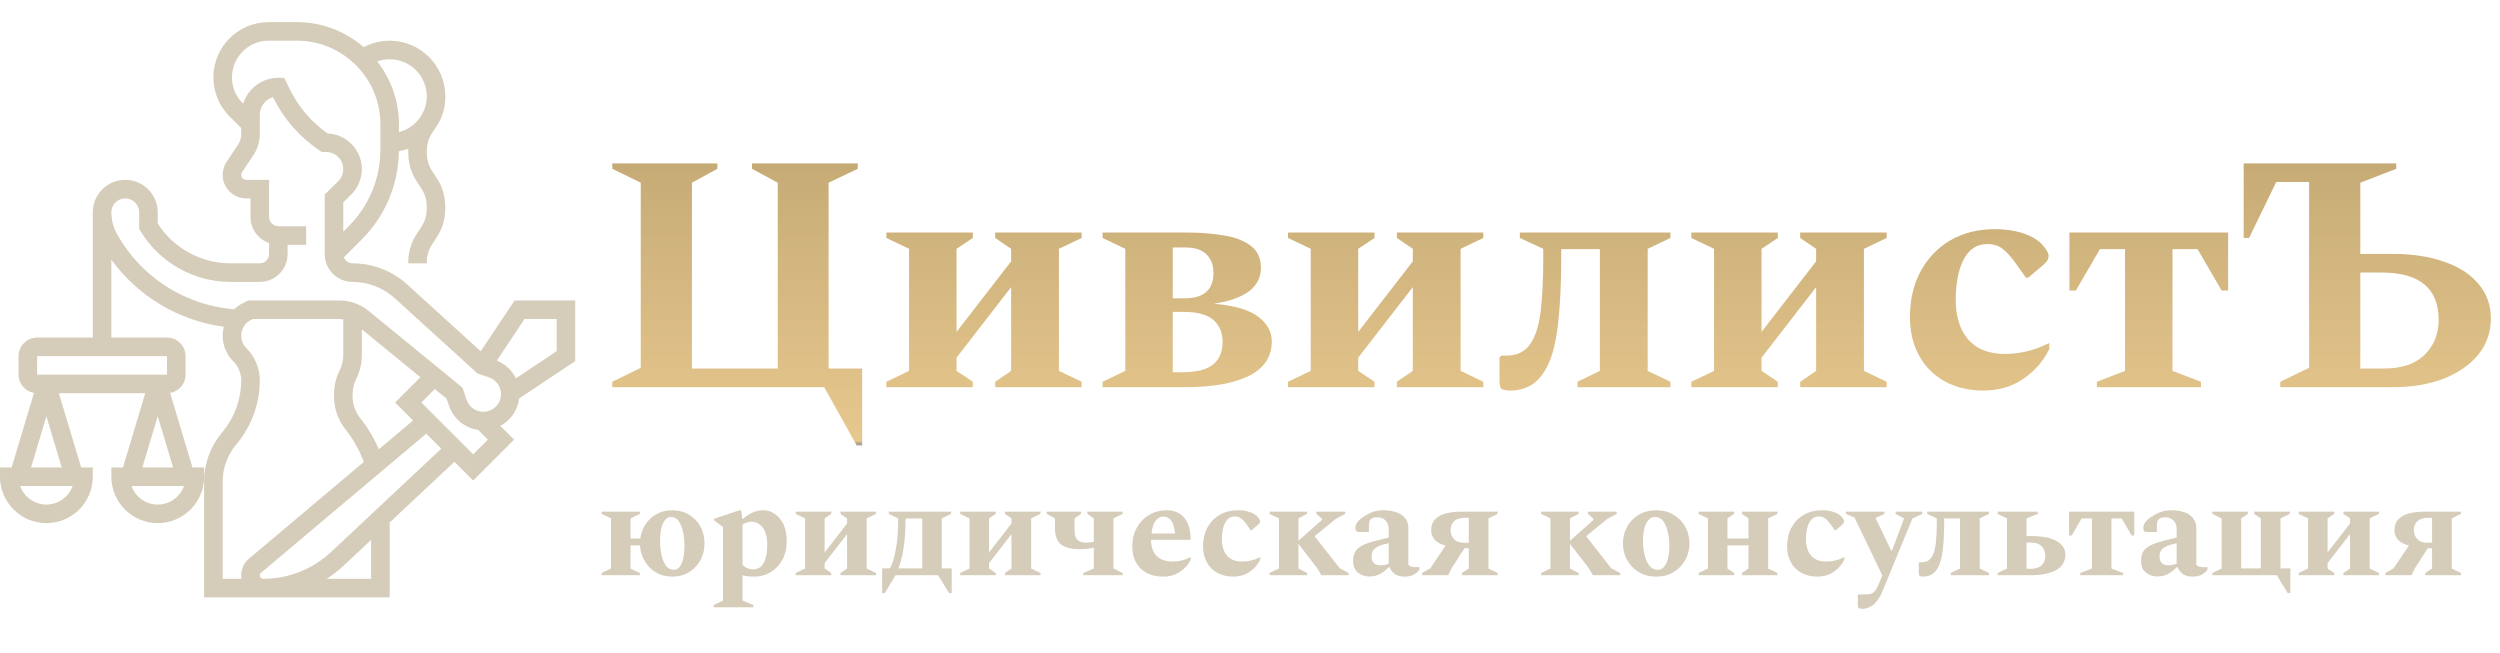 <svg width="226" height="59" viewBox="0 0 226 59" fill="none" xmlns="http://www.w3.org/2000/svg">
<path d="M46.519 27.161L43.456 31.756L36.813 25.717C35.456 24.485 33.703 23.806 31.871 23.806C31.51 23.806 31.209 23.576 31.091 23.256L32.693 21.655C34.831 19.517 36.018 16.685 36.058 13.667C36.354 13.618 36.641 13.542 36.917 13.443C36.912 13.541 36.903 13.635 36.903 13.739C36.903 15.252 37.446 16.067 37.883 16.722C38.273 17.306 38.581 17.769 38.581 18.773C38.581 19.778 38.273 20.24 37.883 20.825C37.446 21.48 36.903 22.294 36.903 23.806H38.581C38.581 22.802 38.889 22.34 39.279 21.755C39.715 21.1 40.258 20.285 40.258 18.773C40.258 17.261 39.715 16.447 39.279 15.792C38.889 15.206 38.581 14.744 38.581 13.739C38.581 12.736 38.889 12.274 39.279 11.69C39.295 11.665 39.313 11.637 39.331 11.611C39.461 11.425 39.581 11.232 39.687 11.03C39.994 10.473 40.258 9.762 40.258 8.71C40.258 5.934 38.001 3.677 35.226 3.677C34.395 3.677 33.597 3.884 32.876 4.266C31.256 2.859 29.148 2 26.839 2H24.281C21.529 2 19.29 4.239 19.29 6.99C19.29 8.323 19.809 9.576 20.752 10.519L21.806 11.573V12.142C21.806 12.474 21.709 12.795 21.525 13.072L20.486 14.629C20.252 14.981 20.129 15.388 20.129 15.809C20.129 16.982 21.084 17.936 22.255 17.936H22.645V19.613C22.645 20.705 23.349 21.628 24.323 21.975V22.968C24.323 23.43 23.947 23.806 23.484 23.806H20.826C18.178 23.806 15.682 22.435 14.258 20.213V19.194C14.258 17.575 12.941 16.258 11.323 16.258C9.704 16.258 8.387 17.575 8.387 19.194V30.516H3.355C2.43 30.516 1.677 31.268 1.677 32.194V33.871C1.677 34.7 2.284 35.386 3.075 35.52L1.053 42.258H0V43.097C0 45.409 1.881 47.29 4.194 47.29C6.506 47.29 8.387 45.409 8.387 43.097V42.258H7.334L5.321 35.548H13.131L11.118 42.258H10.065V43.097C10.065 45.409 11.946 47.29 14.258 47.29C16.57 47.29 18.452 45.409 18.452 43.097V42.258H17.398L15.377 35.52C16.168 35.386 16.774 34.7 16.774 33.871V32.194C16.774 31.268 16.022 30.516 15.097 30.516H10.065V23.466C12.465 26.782 16.14 28.991 20.234 29.537C20.169 29.798 20.129 30.067 20.129 30.345C20.129 31.221 20.47 32.043 21.089 32.662C21.552 33.124 21.806 33.74 21.806 34.395C21.806 36.032 21.244 37.635 20.222 38.913L19.952 39.249C18.985 40.458 18.452 41.978 18.452 43.528V54H35.226V47.233L41.078 41.747L42.774 43.444L46.476 39.742L45.234 38.5C46.149 38.007 46.796 37.099 46.928 36.024L52 32.642V27.161H46.519ZM4.194 45.613C3.1 45.613 2.167 44.912 1.821 43.935H6.566C6.22 44.912 5.287 45.613 4.194 45.613ZM5.582 42.258H2.805L4.194 37.628L5.582 42.258ZM14.258 45.613C13.164 45.613 12.232 44.912 11.885 43.935H16.631C16.284 44.912 15.352 45.613 14.258 45.613ZM15.647 42.258H12.869L14.258 37.628L15.647 42.258ZM15.097 32.194L15.098 33.871H3.355V32.194H15.097ZM35.226 5.355C37.076 5.355 38.581 6.859 38.581 8.71C38.581 9.368 38.383 9.979 38.054 10.497C38.025 10.542 37.995 10.589 37.964 10.634C37.513 11.274 36.843 11.742 36.064 11.945V11.226C36.064 9.087 35.326 7.121 34.099 5.554C34.458 5.427 34.836 5.355 35.226 5.355ZM20.968 6.99C20.968 5.164 22.454 3.677 24.281 3.677H26.839C31.001 3.677 34.387 7.064 34.387 11.226V13.514C34.387 16.141 33.364 18.611 31.506 20.469L31.032 20.943V18.287L31.745 17.587C32.358 16.984 32.71 16.146 32.71 15.287C32.71 13.554 31.334 12.136 29.617 12.066C28.186 11.062 27.019 9.711 26.236 8.145L25.68 7.032H25.161C23.667 7.032 22.413 8.021 21.98 9.374L21.938 9.332C21.312 8.707 20.968 7.875 20.968 6.99ZM21.837 52.323H20.129V43.528C20.129 42.358 20.531 41.211 21.262 40.297L21.532 39.961C22.791 38.387 23.484 36.411 23.484 34.395C23.484 33.292 23.055 32.256 22.275 31.477C21.973 31.174 21.806 30.773 21.806 30.345C21.806 29.735 22.145 29.188 22.691 28.915L22.843 28.839H30.673C30.794 28.839 30.913 28.853 31.032 28.87V32.095C31.032 32.579 30.917 33.063 30.701 33.496C30.37 34.16 30.194 34.903 30.194 35.647V35.833C30.194 36.92 30.568 37.987 31.248 38.838C31.954 39.72 32.498 40.705 32.888 41.762L22.511 50.5C22.064 50.877 21.806 51.43 21.806 52.016C21.806 52.121 21.822 52.222 21.837 52.323ZM37.342 38.012L34.245 40.619C33.813 39.606 33.251 38.657 32.559 37.789C32.115 37.236 31.871 36.541 31.871 35.833V35.647C31.871 35.163 31.986 34.679 32.202 34.246C32.533 33.582 32.71 32.839 32.71 32.095V29.77L38.004 34.101L35.717 36.387L37.342 38.012ZM33.548 52.323H29.531C30.08 51.971 30.601 51.569 31.085 51.116L33.548 48.806V52.323ZM29.938 49.892C28.265 51.459 26.083 52.323 23.79 52.323C23.621 52.323 23.484 52.185 23.484 52.016C23.484 51.927 23.524 51.84 23.593 51.782L38.532 39.203L39.892 40.562L29.938 49.892ZM42.774 41.072L38.089 36.387L39.308 35.169L40.378 36.044L40.585 36.663C40.982 37.854 42.014 38.694 43.229 38.866L44.104 39.742L42.774 41.072ZM43.693 37.226C43.004 37.226 42.394 36.787 42.175 36.132L41.816 35.053L33.329 28.109C32.582 27.498 31.64 27.161 30.673 27.161H22.446L21.94 27.415C21.649 27.561 21.388 27.746 21.159 27.961L20.844 27.928C16.521 27.479 12.681 24.943 10.57 21.144C10.239 20.549 10.065 19.875 10.065 19.194C10.065 18.5 10.629 17.936 11.323 17.936C12.016 17.936 12.581 18.5 12.581 19.194V20.684L12.701 20.884C14.403 23.721 17.517 25.484 20.826 25.484H23.484C24.871 25.484 26 24.355 26 22.968V22.129H27.677V20.452H25.161C24.698 20.452 24.323 20.075 24.323 19.613V16.258H22.255C22.008 16.258 21.806 16.057 21.806 15.809C21.806 15.72 21.832 15.635 21.882 15.56L22.92 14.002C23.289 13.448 23.484 12.805 23.484 12.142V10.387C23.484 9.63 23.989 8.988 24.679 8.78L24.736 8.896C25.686 10.796 27.122 12.423 28.889 13.601L29.101 13.742H29.486C30.34 13.742 31.032 14.435 31.032 15.288C31.032 15.7 30.864 16.102 30.569 16.391L29.355 17.584V22.968C29.355 24.355 30.484 25.484 31.871 25.484C33.284 25.484 34.639 26.008 35.685 26.958L43.18 33.772L44.197 34.111C44.852 34.33 45.29 34.939 45.29 35.628C45.29 36.51 44.574 37.226 43.693 37.226ZM50.323 31.745L46.637 34.202C46.289 33.483 45.68 32.907 44.91 32.599L47.416 28.839H50.323V31.745Z" fill="#D5CCB9"/>
<path d="M74.507 35H55.349V34.509L57.923 33.253V16.516L55.349 15.259V14.769H64.851V15.259L62.552 16.516V33.314H70.308V16.516L67.978 15.259V14.769H77.542V15.259L74.906 16.516V33.314H77.94V40.272H77.45L74.507 35Z" fill="url(#paint0_linear_4013_2398)"/>
<path d="M82.179 22.493L80.126 21.512V21.022H87.942V21.512L86.471 22.493V30.003L91.406 23.627V22.493L89.965 21.512V21.022H97.782V21.512L95.728 22.493V33.529L97.782 34.509V35H89.965V34.509L91.406 33.529V25.957L86.471 32.333V33.529L87.942 34.509V35H80.126V34.509L82.179 33.529V22.493Z" fill="url(#paint1_linear_4013_2398)"/>
<path d="M101.727 22.493L99.673 21.512V21.022H107.336C108.583 21.022 109.707 21.114 110.708 21.298C111.71 21.461 112.507 21.778 113.099 22.248C113.692 22.698 113.988 23.352 113.988 24.21C113.988 25.089 113.62 25.804 112.885 26.356C112.149 26.887 111.097 27.255 109.727 27.459C111.628 27.623 112.977 28.021 113.774 28.655C114.571 29.268 114.969 30.003 114.969 30.862C114.969 32.231 114.295 33.263 112.946 33.958C111.597 34.652 109.646 35 107.091 35H99.673V34.509L101.727 33.529V22.493ZM107.153 22.371H106.018V26.969H107.061C108.818 26.969 109.697 26.202 109.697 24.67C109.697 23.975 109.492 23.423 109.084 23.014C108.675 22.585 108.031 22.371 107.153 22.371ZM107.03 28.195H106.018V33.651H106.907C108.174 33.651 109.094 33.416 109.666 32.946C110.238 32.476 110.524 31.802 110.524 30.923C110.524 30.085 110.249 29.421 109.697 28.93C109.145 28.44 108.256 28.195 107.03 28.195Z" fill="url(#paint2_linear_4013_2398)"/>
<path d="M118.49 22.493L116.437 21.512V21.022H124.253V21.512L122.782 22.493V30.003L127.717 23.627V22.493L126.276 21.512V21.022H134.093V21.512L132.039 22.493V33.529L134.093 34.509V35H126.276V34.509L127.717 33.529V25.957L122.782 32.333V33.529L124.253 34.509V35H116.437V34.509L118.49 33.529V22.493Z" fill="url(#paint3_linear_4013_2398)"/>
<path d="M141.134 23.413C141.134 25.742 141.032 27.755 140.827 29.452C140.623 31.148 140.266 32.445 139.755 33.345C139.346 34.06 138.866 34.571 138.314 34.877C137.762 35.163 137.18 35.306 136.567 35.306C136.117 35.306 135.831 35.245 135.708 35.123C135.606 35 135.555 34.765 135.555 34.417V32.302L135.708 32.149H136.138C137.098 32.149 137.813 31.822 138.283 31.168C138.774 30.494 139.101 29.513 139.264 28.225C139.428 26.938 139.509 25.334 139.509 23.413V22.493L137.394 21.512V21.022H151.004V21.512L148.951 22.493V33.529L151.004 34.509V35H142.605V34.509L144.629 33.529V22.524H141.134V23.413Z" fill="url(#paint4_linear_4013_2398)"/>
<path d="M154.951 22.493L152.898 21.512V21.022H160.714V21.512L159.243 22.493V30.003L164.178 23.627V22.493L162.737 21.512V21.022H170.554V21.512L168.5 22.493V33.529L170.554 34.509V35H162.737V34.509L164.178 33.529V25.957L159.243 32.333V33.529L160.714 34.509V35H152.898V34.509L154.951 33.529V22.493Z" fill="url(#paint5_linear_4013_2398)"/>
<path d="M179.281 35.306C177.973 35.306 176.818 35.031 175.817 34.479C174.816 33.927 174.039 33.15 173.487 32.149C172.936 31.148 172.66 29.983 172.66 28.655C172.66 27.102 172.976 25.732 173.61 24.547C174.264 23.341 175.163 22.401 176.307 21.727C177.472 21.052 178.821 20.715 180.354 20.715C181.314 20.715 182.183 20.848 182.959 21.114C183.736 21.38 184.318 21.747 184.706 22.217C185.033 22.606 185.197 22.912 185.197 23.137C185.197 23.382 185.064 23.627 184.798 23.873L183.358 25.099H183.143L182.07 23.597C181.723 23.127 181.375 22.759 181.028 22.493C180.681 22.207 180.221 22.064 179.649 22.064C178.709 22.064 177.993 22.534 177.503 23.474C177.033 24.394 176.798 25.63 176.798 27.183C176.798 28.062 176.951 28.869 177.258 29.605C177.564 30.34 178.044 30.923 178.698 31.352C179.373 31.781 180.241 31.996 181.304 31.996C181.876 31.996 182.489 31.924 183.143 31.781C183.797 31.638 184.471 31.393 185.166 31.046H185.258V31.536C184.747 32.619 183.971 33.518 182.929 34.233C181.907 34.949 180.691 35.306 179.281 35.306Z" fill="url(#paint6_linear_4013_2398)"/>
<path d="M187.074 26.264V21.022H201.42V26.264H200.837L198.661 22.524H196.393V33.529L198.968 34.509V35H189.557V34.509L192.101 33.529V22.524H189.833L187.656 26.264H187.074Z" fill="url(#paint7_linear_4013_2398)"/>
<path d="M216.315 35H206.138V34.509L208.743 33.253V16.454H205.77L203.317 21.512H202.827V14.769H216.621V15.259L213.372 16.516V22.953H216.315C218.072 22.953 219.615 23.188 220.943 23.658C222.272 24.108 223.304 24.772 224.039 25.651C224.795 26.529 225.173 27.572 225.173 28.777C225.173 30.024 224.795 31.117 224.039 32.057C223.283 32.977 222.241 33.702 220.913 34.233C219.584 34.744 218.052 35 216.315 35ZM215.303 24.639H213.372V33.314H215.518C217.112 33.314 218.327 32.905 219.165 32.088C220.024 31.25 220.453 30.198 220.453 28.93C220.453 26.07 218.736 24.639 215.303 24.639Z" fill="url(#paint8_linear_4013_2398)"/>
<path d="M55.235 46.859L54.391 46.456V46.254H57.843V46.456L56.999 46.859V48.686H57.881C57.948 48.207 58.108 47.775 58.36 47.388C58.62 47.002 58.956 46.695 59.368 46.469C59.779 46.242 60.25 46.128 60.779 46.128C61.35 46.128 61.854 46.263 62.291 46.532C62.736 46.8 63.08 47.162 63.324 47.615C63.568 48.069 63.689 48.573 63.689 49.127C63.689 49.673 63.568 50.173 63.324 50.627C63.08 51.08 62.736 51.446 62.291 51.723C61.854 51.992 61.35 52.126 60.779 52.126C60.224 52.126 59.733 52 59.305 51.748C58.876 51.496 58.536 51.156 58.284 50.727C58.032 50.299 57.889 49.824 57.856 49.304H56.999V51.395L57.843 51.798V52H54.391V51.798L55.235 51.395V46.859ZM60.917 51.509C61.144 51.509 61.325 51.412 61.459 51.219C61.602 51.017 61.707 50.753 61.774 50.425C61.841 50.097 61.875 49.749 61.875 49.379C61.875 48.926 61.833 48.497 61.749 48.094C61.665 47.691 61.535 47.363 61.358 47.111C61.182 46.859 60.951 46.733 60.665 46.733C60.439 46.733 60.25 46.834 60.098 47.036C59.956 47.229 59.846 47.489 59.771 47.817C59.704 48.136 59.67 48.485 59.67 48.863C59.67 49.325 59.712 49.757 59.796 50.16C59.888 50.555 60.023 50.879 60.199 51.131C60.384 51.383 60.623 51.509 60.917 51.509ZM64.517 54.898V54.696L65.362 54.293V47.64L64.555 47.048V46.897L66.848 46.128H67L67.1 46.897H67.176C67.487 46.628 67.785 46.435 68.071 46.317C68.365 46.191 68.68 46.128 69.016 46.128C69.385 46.128 69.73 46.242 70.049 46.469C70.376 46.687 70.637 47.002 70.83 47.414C71.023 47.825 71.12 48.317 71.12 48.888C71.12 49.56 70.985 50.139 70.717 50.627C70.448 51.105 70.091 51.475 69.646 51.735C69.2 51.996 68.717 52.126 68.197 52.126C68.003 52.126 67.814 52.118 67.63 52.101C67.453 52.084 67.285 52.05 67.126 52V54.293L68.108 54.696V54.898H64.517ZM67.97 47.162C67.819 47.162 67.676 47.183 67.541 47.225C67.415 47.267 67.277 47.33 67.126 47.414V51.055C67.369 51.332 67.701 51.471 68.121 51.471C68.323 51.471 68.516 51.408 68.701 51.282C68.894 51.156 69.049 50.933 69.167 50.614C69.293 50.295 69.356 49.841 69.356 49.253C69.356 48.531 69.213 48.002 68.927 47.666C68.642 47.33 68.323 47.162 67.97 47.162ZM72.781 46.859L71.937 46.456V46.254H75.15V46.456L74.545 46.859V49.946L76.574 47.325V46.859L75.982 46.456V46.254H79.195V46.456L78.35 46.859V51.395L79.195 51.798V52H75.982V51.798L76.574 51.395V48.283L74.545 50.904V51.395L75.15 51.798V52H71.937V51.798L72.781 51.395V46.859ZM80.463 51.383C80.673 50.954 80.829 50.475 80.93 49.946C81.039 49.409 81.11 48.884 81.144 48.371C81.177 47.85 81.194 47.405 81.194 47.036V46.859L80.35 46.456V46.254H85.982V46.456L85.138 46.859V51.383H86.033V53.613H85.793L84.81 52H80.955L79.985 53.613H79.745V51.383H80.463ZM83.374 51.383V46.872H81.862V47.036C81.862 47.414 81.845 47.863 81.812 48.384C81.778 48.896 81.711 49.417 81.61 49.946C81.518 50.475 81.383 50.954 81.207 51.383H83.374ZM87.645 46.859L86.801 46.456V46.254H90.014V46.456L89.409 46.859V49.946L91.438 47.325V46.859L90.846 46.456V46.254H94.059V46.456L93.215 46.859V51.395L94.059 51.798V52H90.846V51.798L91.438 51.395V48.283L89.409 50.904V51.395L90.014 51.798V52H86.801V51.798L87.645 51.395V46.859ZM95.365 47.691V46.859L94.622 46.456V46.254H97.722V46.456L97.142 46.859V47.955C97.142 48.367 97.23 48.653 97.406 48.812C97.583 48.972 97.839 49.052 98.175 49.052C98.427 49.052 98.662 49.026 98.881 48.976V46.859L98.301 46.456V46.254H101.489V46.456L100.657 46.859V51.395L101.489 51.798V52H97.936V51.798L98.881 51.395V49.505C98.503 49.598 98.083 49.644 97.621 49.644C96.848 49.644 96.277 49.501 95.907 49.215C95.546 48.921 95.365 48.413 95.365 47.691ZM105.154 52.126C104.288 52.126 103.604 51.878 103.1 51.383C102.604 50.879 102.356 50.215 102.356 49.392C102.356 48.753 102.495 48.191 102.772 47.703C103.049 47.208 103.423 46.821 103.894 46.544C104.364 46.267 104.889 46.128 105.469 46.128C106.149 46.128 106.678 46.355 107.056 46.809C107.434 47.262 107.627 47.905 107.636 48.737L107.585 48.8H104.057V48.863C104.057 49.215 104.125 49.539 104.259 49.833C104.393 50.118 104.603 50.345 104.889 50.513C105.183 50.681 105.561 50.765 106.023 50.765C106.267 50.765 106.519 50.736 106.779 50.677C107.048 50.618 107.325 50.517 107.611 50.375H107.648V50.576C107.438 51.021 107.115 51.391 106.678 51.685C106.25 51.979 105.742 52.126 105.154 52.126ZM105.179 46.695C104.885 46.695 104.641 46.83 104.448 47.099C104.263 47.367 104.146 47.745 104.095 48.233H106.225C106.166 47.653 106.044 47.254 105.859 47.036C105.683 46.809 105.456 46.695 105.179 46.695ZM111.476 52.126C110.939 52.126 110.464 52.013 110.053 51.786C109.641 51.559 109.322 51.24 109.095 50.828C108.868 50.417 108.755 49.938 108.755 49.392C108.755 48.753 108.885 48.191 109.145 47.703C109.414 47.208 109.784 46.821 110.254 46.544C110.733 46.267 111.287 46.128 111.917 46.128C112.312 46.128 112.669 46.183 112.988 46.292C113.308 46.401 113.547 46.553 113.707 46.746C113.841 46.905 113.908 47.031 113.908 47.124C113.908 47.225 113.854 47.325 113.744 47.426L113.152 47.93H113.064L112.623 47.313C112.48 47.12 112.337 46.968 112.195 46.859C112.052 46.742 111.863 46.683 111.628 46.683C111.241 46.683 110.947 46.876 110.746 47.262C110.552 47.64 110.456 48.149 110.456 48.787C110.456 49.148 110.519 49.48 110.645 49.782C110.771 50.085 110.968 50.324 111.237 50.501C111.514 50.677 111.871 50.765 112.308 50.765C112.543 50.765 112.795 50.736 113.064 50.677C113.333 50.618 113.61 50.517 113.896 50.375H113.933V50.576C113.723 51.021 113.404 51.391 112.976 51.685C112.556 51.979 112.056 52.126 111.476 52.126ZM119.457 52L119.066 51.345L117.378 49.165V51.395L118.159 51.798V52H114.77V51.798L115.614 51.395V46.859L114.77 46.456V46.254H118.159V46.456L117.378 46.859V48.888L119.52 46.985V46.91L119.003 46.456V46.254H121.599V46.456L120.767 46.897L118.839 48.472L121.107 51.37L121.914 51.798V52H119.457ZM123.8 52.113C123.388 52.113 123.035 51.992 122.741 51.748C122.447 51.496 122.309 51.135 122.326 50.664C122.326 50.362 122.384 50.106 122.502 49.896C122.62 49.677 122.825 49.488 123.119 49.329C123.413 49.169 123.825 49.022 124.354 48.888L125.539 48.598V47.817C125.539 47.498 125.442 47.241 125.249 47.048C125.056 46.855 124.808 46.758 124.505 46.758C124.237 46.758 124.043 46.817 123.926 46.935C123.808 47.052 123.749 47.229 123.749 47.464V48.044L123.699 48.094H122.867C122.741 48.094 122.653 48.065 122.603 48.006C122.552 47.947 122.527 47.846 122.527 47.703C122.527 47.519 122.599 47.338 122.741 47.162C122.893 46.985 123.09 46.821 123.334 46.67C123.636 46.477 123.917 46.338 124.178 46.254C124.447 46.17 124.736 46.128 125.047 46.128C125.459 46.128 125.837 46.183 126.181 46.292C126.526 46.401 126.799 46.578 127 46.821C127.21 47.057 127.315 47.363 127.315 47.741V51.068C127.45 51.202 127.651 51.269 127.92 51.269H128.285L128.323 51.307V51.483C128.231 51.643 128.071 51.79 127.844 51.924C127.626 52.059 127.34 52.126 126.988 52.126C126.635 52.126 126.345 52.055 126.118 51.912C125.9 51.761 125.732 51.546 125.614 51.269H125.539C125.329 51.504 125.077 51.706 124.783 51.874C124.489 52.034 124.161 52.113 123.8 52.113ZM123.989 50.312C123.989 50.58 124.06 50.782 124.203 50.916C124.354 51.042 124.56 51.105 124.82 51.105C125.047 51.105 125.287 51.055 125.539 50.954V49.102C125.119 49.194 124.795 49.295 124.568 49.404C124.35 49.514 124.199 49.64 124.115 49.782C124.031 49.925 123.989 50.102 123.989 50.312ZM132.162 52V51.798L132.78 51.395V49.556H132.389L131.242 51.345L130.915 52H128.559V51.798L129.302 51.37L130.688 49.316C130.285 49.224 129.966 49.06 129.73 48.825C129.495 48.581 129.378 48.283 129.378 47.93C129.378 47.519 129.495 47.191 129.73 46.947C129.966 46.704 130.285 46.527 130.688 46.418C131.1 46.309 131.57 46.254 132.099 46.254H135.388V46.456L134.556 46.859V51.395L135.388 51.798V52H132.162ZM132.351 49.064H132.78V46.809H132.402C131.982 46.809 131.662 46.914 131.444 47.124C131.234 47.334 131.129 47.598 131.129 47.918C131.129 48.228 131.23 48.497 131.431 48.724C131.633 48.951 131.94 49.064 132.351 49.064ZM144.005 52L143.614 51.345L141.926 49.165V51.395L142.707 51.798V52H139.318V51.798L140.162 51.395V46.859L139.318 46.456V46.254H142.707V46.456L141.926 46.859V48.888L144.068 46.985V46.91L143.551 46.456V46.254H146.147V46.456L145.315 46.897L143.387 48.472L145.655 51.37L146.462 51.798V52H144.005ZM149.725 52.126C149.129 52.126 148.604 51.992 148.15 51.723C147.697 51.446 147.344 51.08 147.092 50.627C146.84 50.173 146.714 49.673 146.714 49.127C146.714 48.573 146.84 48.069 147.092 47.615C147.344 47.162 147.697 46.8 148.15 46.532C148.604 46.263 149.129 46.128 149.725 46.128C150.322 46.128 150.842 46.263 151.288 46.532C151.741 46.8 152.094 47.162 152.346 47.615C152.598 48.069 152.724 48.573 152.724 49.127C152.724 49.673 152.598 50.173 152.346 50.627C152.094 51.08 151.741 51.446 151.288 51.723C150.842 51.992 150.322 52.126 149.725 52.126ZM149.864 51.509C150.107 51.509 150.305 51.412 150.456 51.219C150.616 51.017 150.729 50.753 150.796 50.425C150.872 50.097 150.91 49.749 150.91 49.379C150.91 48.926 150.863 48.497 150.771 48.094C150.687 47.691 150.548 47.363 150.355 47.111C150.17 46.859 149.923 46.733 149.612 46.733C149.36 46.733 149.154 46.834 148.994 47.036C148.835 47.229 148.717 47.489 148.642 47.817C148.566 48.136 148.528 48.485 148.528 48.863C148.528 49.325 148.574 49.757 148.667 50.16C148.759 50.555 148.902 50.879 149.095 51.131C149.297 51.383 149.553 51.509 149.864 51.509ZM154.398 46.859L153.554 46.456V46.254H156.767V46.456L156.162 46.859V48.686H158.065V46.859L157.473 46.456V46.254H160.686V46.456L159.841 46.859V51.395L160.686 51.798V52H157.473V51.798L158.065 51.395V49.304H156.162V51.395L156.767 51.798V52H153.554V51.798L154.398 51.395V46.859ZM164.276 52.126C163.738 52.126 163.264 52.013 162.852 51.786C162.44 51.559 162.121 51.24 161.894 50.828C161.668 50.417 161.554 49.938 161.554 49.392C161.554 48.753 161.684 48.191 161.945 47.703C162.214 47.208 162.583 46.821 163.054 46.544C163.532 46.267 164.087 46.128 164.717 46.128C165.112 46.128 165.469 46.183 165.788 46.292C166.107 46.401 166.346 46.553 166.506 46.746C166.64 46.905 166.708 47.031 166.708 47.124C166.708 47.225 166.653 47.325 166.544 47.426L165.952 47.93H165.863L165.422 47.313C165.28 47.12 165.137 46.968 164.994 46.859C164.851 46.742 164.662 46.683 164.427 46.683C164.041 46.683 163.747 46.876 163.545 47.262C163.352 47.64 163.255 48.149 163.255 48.787C163.255 49.148 163.318 49.48 163.444 49.782C163.57 50.085 163.768 50.324 164.036 50.501C164.314 50.677 164.671 50.765 165.107 50.765C165.343 50.765 165.595 50.736 165.863 50.677C166.132 50.618 166.409 50.517 166.695 50.375H166.733V50.576C166.523 51.021 166.204 51.391 165.775 51.685C165.355 51.979 164.855 52.126 164.276 52.126ZM168.372 55.037C168.179 55.037 168.057 55.007 168.007 54.948C167.965 54.898 167.944 54.806 167.944 54.671V53.802L168.007 53.739H168.574C168.784 53.739 168.956 53.722 169.09 53.688C169.233 53.663 169.359 53.583 169.468 53.449C169.586 53.323 169.708 53.109 169.834 52.806L170.161 52.013L167.654 46.796L166.873 46.456V46.254H170.35V46.456L169.569 46.821V46.859L170.955 49.77H171.043L172.114 46.91V46.859L171.371 46.456V46.254H173.777V46.456L172.883 46.872L170.363 52.995C170.287 53.189 170.22 53.348 170.161 53.474C170.111 53.609 170.052 53.735 169.985 53.852C169.918 53.978 169.821 54.129 169.695 54.306C169.527 54.549 169.317 54.73 169.065 54.848C168.821 54.974 168.59 55.037 168.372 55.037ZM175.752 47.237C175.752 48.195 175.71 49.022 175.626 49.719C175.542 50.417 175.395 50.95 175.185 51.32C175.017 51.614 174.82 51.824 174.593 51.95C174.366 52.067 174.127 52.126 173.875 52.126C173.69 52.126 173.572 52.101 173.522 52.05C173.48 52 173.459 51.903 173.459 51.761V50.891L173.522 50.828H173.698C174.093 50.828 174.387 50.694 174.58 50.425C174.782 50.148 174.916 49.745 174.984 49.215C175.051 48.686 175.084 48.027 175.084 47.237V46.859L174.215 46.456V46.254H179.809V46.456L178.965 46.859V51.395L179.809 51.798V52H176.357V51.798L177.189 51.395V46.872H175.752V47.237ZM183.523 48.459C184.624 48.459 185.43 48.615 185.942 48.926C186.455 49.236 186.711 49.635 186.711 50.123C186.711 50.753 186.434 51.223 185.879 51.534C185.333 51.845 184.535 52 183.485 52H180.587V51.798L181.432 51.395V46.859L180.587 46.456V46.254H184.216V46.456L183.196 46.859V48.459H183.523ZM183.574 49.039H183.196V51.42H183.548C183.994 51.42 184.33 51.32 184.556 51.118C184.783 50.908 184.897 50.618 184.897 50.249C184.897 49.887 184.783 49.598 184.556 49.379C184.338 49.152 184.01 49.039 183.574 49.039ZM187.044 48.409V46.254H192.94V48.409H192.701L191.806 46.872H190.874V51.395L191.932 51.798V52H188.064V51.798L189.11 51.395V46.872H188.178L187.283 48.409H187.044ZM195.032 52.113C194.62 52.113 194.267 51.992 193.973 51.748C193.679 51.496 193.541 51.135 193.557 50.664C193.557 50.362 193.616 50.106 193.734 49.896C193.851 49.677 194.057 49.488 194.351 49.329C194.645 49.169 195.057 49.022 195.586 48.888L196.77 48.598V47.817C196.77 47.498 196.674 47.241 196.481 47.048C196.287 46.855 196.04 46.758 195.737 46.758C195.468 46.758 195.275 46.817 195.158 46.935C195.04 47.052 194.981 47.229 194.981 47.464V48.044L194.931 48.094H194.099C193.973 48.094 193.885 48.065 193.835 48.006C193.784 47.947 193.759 47.846 193.759 47.703C193.759 47.519 193.83 47.338 193.973 47.162C194.124 46.985 194.322 46.821 194.565 46.67C194.868 46.477 195.149 46.338 195.41 46.254C195.678 46.17 195.968 46.128 196.279 46.128C196.691 46.128 197.069 46.183 197.413 46.292C197.757 46.401 198.03 46.578 198.232 46.821C198.442 47.057 198.547 47.363 198.547 47.741V51.068C198.681 51.202 198.883 51.269 199.152 51.269H199.517L199.555 51.307V51.483C199.463 51.643 199.303 51.79 199.076 51.924C198.858 52.059 198.572 52.126 198.219 52.126C197.867 52.126 197.577 52.055 197.35 51.912C197.132 51.761 196.964 51.546 196.846 51.269H196.77C196.56 51.504 196.308 51.706 196.014 51.874C195.72 52.034 195.393 52.113 195.032 52.113ZM195.221 50.312C195.221 50.58 195.292 50.782 195.435 50.916C195.586 51.042 195.792 51.105 196.052 51.105C196.279 51.105 196.518 51.055 196.77 50.954V49.102C196.35 49.194 196.027 49.295 195.8 49.404C195.582 49.514 195.431 49.64 195.347 49.782C195.263 49.925 195.221 50.102 195.221 50.312ZM200.836 51.395V46.859L199.992 46.456V46.254H203.205V46.456L202.6 46.859V51.383H204.377V46.859L203.785 46.456V46.254H206.998V46.456L206.153 46.859V51.383H207.048V53.613H206.809L205.826 52H199.992V51.798L200.836 51.395ZM208.65 46.859L207.805 46.456V46.254H211.018V46.456L210.414 46.859V49.946L212.442 47.325V46.859L211.85 46.456V46.254H215.063V46.456L214.219 46.859V51.395L215.063 51.798V52H211.85V51.798L212.442 51.395V48.283L210.414 50.904V51.395L211.018 51.798V52H207.805V51.798L208.65 51.395V46.859ZM219.242 52V51.798L219.86 51.395V49.556H219.469L218.323 51.345L217.995 52H215.639V51.798L216.382 51.37L217.768 49.316C217.365 49.224 217.046 49.06 216.811 48.825C216.575 48.581 216.458 48.283 216.458 47.93C216.458 47.519 216.575 47.191 216.811 46.947C217.046 46.704 217.365 46.527 217.768 46.418C218.18 46.309 218.65 46.254 219.179 46.254H222.468V46.456L221.636 46.859V51.395L222.468 51.798V52H219.242ZM219.431 49.064H219.86V46.809H219.482C219.062 46.809 218.743 46.914 218.524 47.124C218.314 47.334 218.209 47.598 218.209 47.918C218.209 48.228 218.31 48.497 218.512 48.724C218.713 48.951 219.02 49.064 219.431 49.064Z" fill="#D5CCB9"/>
<defs>
<linearGradient id="paint0_linear_4013_2398" x1="140.261" y1="14.769" x2="140.261" y2="40.272" gradientUnits="userSpaceOnUse">
<stop stop-color="#C6AB76"/>
<stop offset="0.985" stop-color="#E5C486" stop-opacity="0.935"/>
<stop offset="1" stop-color="#322E27" stop-opacity="0.4"/>
</linearGradient>
<linearGradient id="paint1_linear_4013_2398" x1="140.261" y1="14.769" x2="140.261" y2="40.272" gradientUnits="userSpaceOnUse">
<stop stop-color="#C6AB76"/>
<stop offset="0.985" stop-color="#E5C486" stop-opacity="0.935"/>
<stop offset="1" stop-color="#322E27" stop-opacity="0.4"/>
</linearGradient>
<linearGradient id="paint2_linear_4013_2398" x1="140.261" y1="14.769" x2="140.261" y2="40.272" gradientUnits="userSpaceOnUse">
<stop stop-color="#C6AB76"/>
<stop offset="0.985" stop-color="#E5C486" stop-opacity="0.935"/>
<stop offset="1" stop-color="#322E27" stop-opacity="0.4"/>
</linearGradient>
<linearGradient id="paint3_linear_4013_2398" x1="140.261" y1="14.769" x2="140.261" y2="40.272" gradientUnits="userSpaceOnUse">
<stop stop-color="#C6AB76"/>
<stop offset="0.985" stop-color="#E5C486" stop-opacity="0.935"/>
<stop offset="1" stop-color="#322E27" stop-opacity="0.4"/>
</linearGradient>
<linearGradient id="paint4_linear_4013_2398" x1="140.261" y1="14.769" x2="140.261" y2="40.272" gradientUnits="userSpaceOnUse">
<stop stop-color="#C6AB76"/>
<stop offset="0.985" stop-color="#E5C486" stop-opacity="0.935"/>
<stop offset="1" stop-color="#322E27" stop-opacity="0.4"/>
</linearGradient>
<linearGradient id="paint5_linear_4013_2398" x1="140.261" y1="14.769" x2="140.261" y2="40.272" gradientUnits="userSpaceOnUse">
<stop stop-color="#C6AB76"/>
<stop offset="0.985" stop-color="#E5C486" stop-opacity="0.935"/>
<stop offset="1" stop-color="#322E27" stop-opacity="0.4"/>
</linearGradient>
<linearGradient id="paint6_linear_4013_2398" x1="140.261" y1="14.769" x2="140.261" y2="40.272" gradientUnits="userSpaceOnUse">
<stop stop-color="#C6AB76"/>
<stop offset="0.985" stop-color="#E5C486" stop-opacity="0.935"/>
<stop offset="1" stop-color="#322E27" stop-opacity="0.4"/>
</linearGradient>
<linearGradient id="paint7_linear_4013_2398" x1="140.261" y1="14.769" x2="140.261" y2="40.272" gradientUnits="userSpaceOnUse">
<stop stop-color="#C6AB76"/>
<stop offset="0.985" stop-color="#E5C486" stop-opacity="0.935"/>
<stop offset="1" stop-color="#322E27" stop-opacity="0.4"/>
</linearGradient>
<linearGradient id="paint8_linear_4013_2398" x1="140.261" y1="14.769" x2="140.261" y2="40.272" gradientUnits="userSpaceOnUse">
<stop stop-color="#C6AB76"/>
<stop offset="0.985" stop-color="#E5C486" stop-opacity="0.935"/>
<stop offset="1" stop-color="#322E27" stop-opacity="0.4"/>
</linearGradient>
</defs>
</svg>
